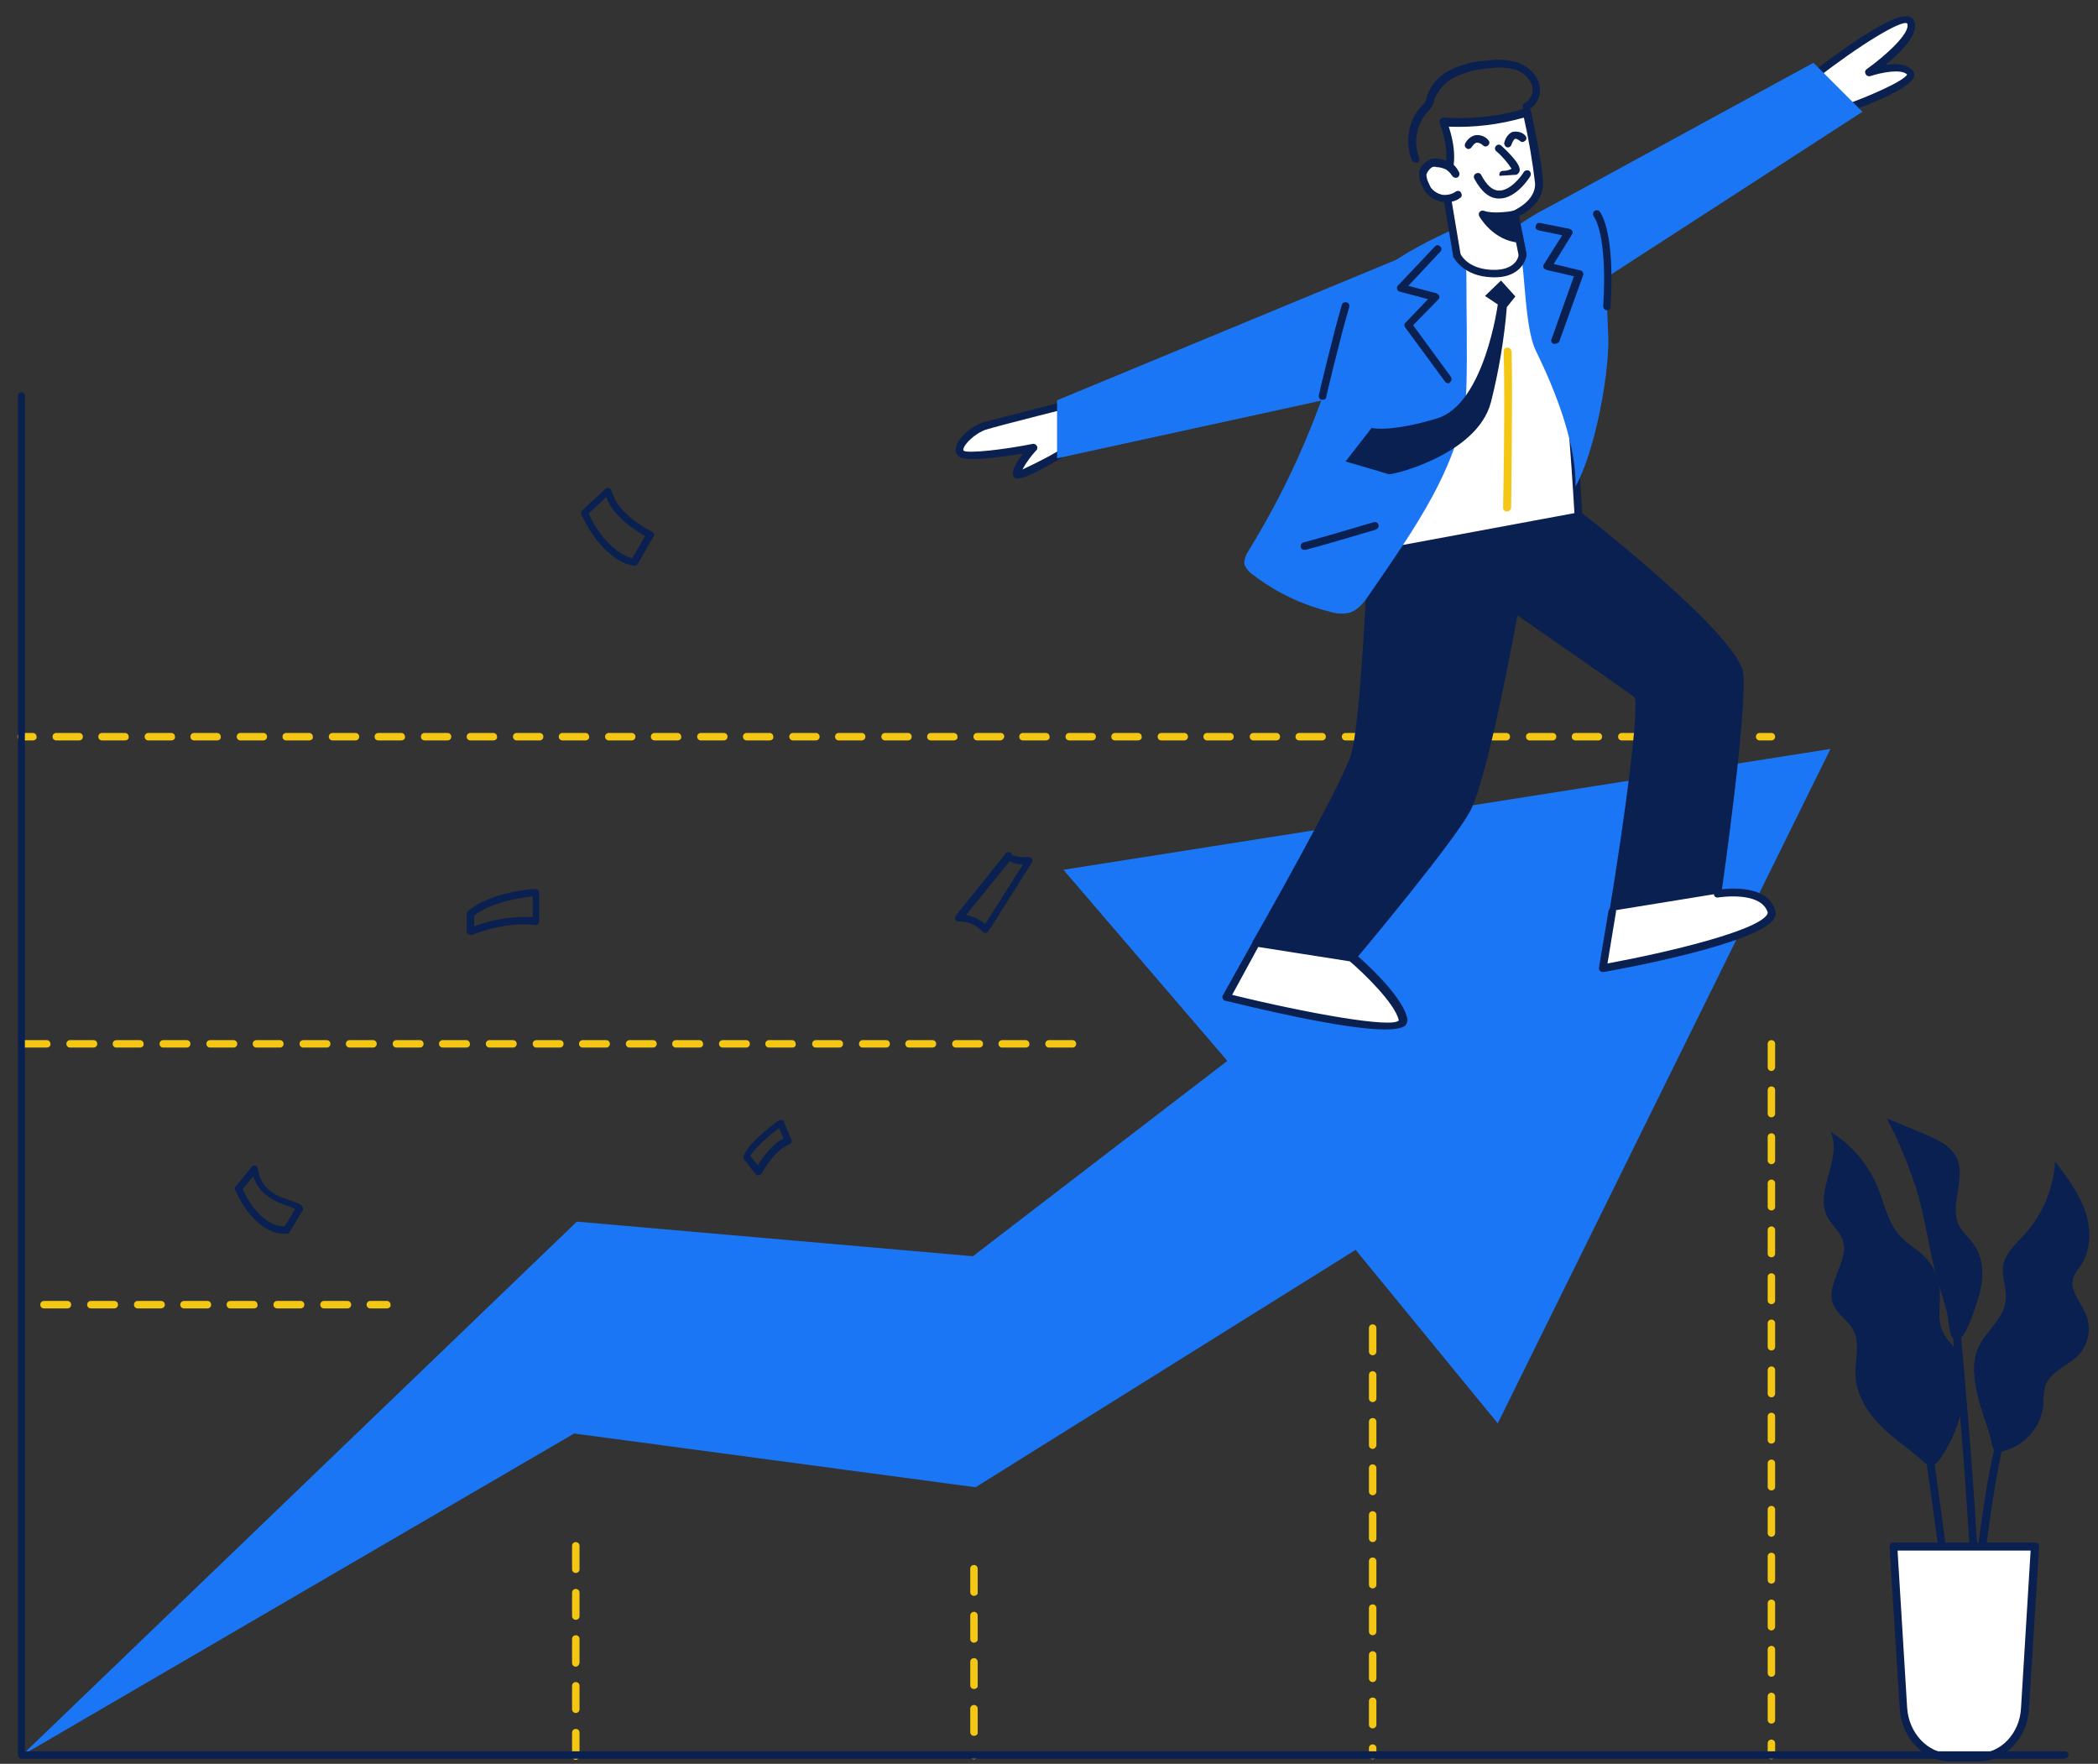 <svg width="113" height="95" viewBox="0 0 113 95" fill="none" xmlns="http://www.w3.org/2000/svg">
<rect x="0" y="0" width="113" height="95" fill="#333333" stroke="none"/>
<g id="Frame 414">
<g id="Plant">
<path id="Vector" d="M105.815 74.6C105.844 73.998 105.729 73.396 105.442 72.851C105.213 72.45 104.84 72.163 104.64 71.733C104.296 71.016 104.554 70.185 104.468 69.411C104.41 68.751 104.124 68.149 103.636 67.662C103.235 67.26 102.69 66.974 102.317 66.544C101.687 65.827 101.486 64.852 101.142 63.963C100.626 62.702 99.737 61.67 98.59 60.953C99.278 62.358 97.701 64.135 98.418 65.54C98.647 65.97 99.078 66.314 99.249 66.773C99.651 67.891 98.303 69.124 98.733 70.242C98.963 70.816 99.565 71.131 99.823 71.647C100.196 72.364 99.909 73.224 99.938 74.055C99.966 75.174 100.654 76.177 101.457 76.951C101.973 77.439 102.518 77.84 103.063 78.27C103.722 78.786 103.98 79.331 104.554 78.499C105.328 77.324 105.786 75.976 105.815 74.6Z" fill="#0A2051"/>
<path id="Vector_2" d="M106.532 75.231C106.331 74.371 106.188 73.425 106.532 72.622C106.933 71.704 107.937 71.045 108.023 70.041C108.109 69.382 107.765 68.723 107.908 68.092C108.051 67.461 108.568 67.002 108.998 66.544C110.001 65.454 110.603 64.049 110.689 62.558C111.32 63.39 111.951 64.221 112.295 65.196C112.639 66.171 112.639 67.318 112.065 68.178C111.893 68.379 111.75 68.608 111.664 68.837C111.463 69.468 112.008 70.07 112.295 70.672C112.639 71.36 112.553 72.192 112.094 72.823C111.521 73.539 110.431 73.797 110.144 74.686C110.087 75.001 110.03 75.346 110.058 75.661C109.944 76.836 109.112 77.811 107.994 78.127C107.306 78.299 107.335 78.012 107.22 77.467C107.019 76.722 106.704 75.976 106.532 75.231Z" fill="#0A2051"/>
<path id="Vector_3" d="M104.379 69.038C103.892 67.375 103.72 65.655 103.204 63.992C102.774 62.702 102.258 61.44 101.627 60.236L103.691 61.096C104.351 61.383 105.067 61.698 105.383 62.358C105.928 63.476 104.953 64.909 105.526 66.028C105.727 66.429 106.1 66.687 106.329 67.06C106.931 67.92 106.845 69.067 106.501 70.07C106.358 70.5 105.727 72.679 105.182 72.077C104.953 71.819 104.953 70.93 104.838 70.586C104.695 70.041 104.523 69.525 104.379 69.038Z" fill="#0A2051"/>
<path id="Vector_4" d="M105.47 91.057C105.069 88.333 103.779 78.786 103.75 78.7L104.18 78.643C104.18 78.729 105.47 88.276 105.9 91L105.47 91.057Z" fill="#0A2051"/>
<path id="Vector_5" d="M106.016 93.609H105.586C105.615 90.398 106.962 78.069 107.736 77.238L108.052 77.525C107.478 78.155 106.045 90.025 106.016 93.609Z" fill="#0A2051"/>
<path id="Vector_6" d="M106.733 93.007L106.302 92.978C106.618 86.04 105.127 71.475 105.127 71.332L105.557 71.303C105.557 71.447 107.019 86.04 106.733 93.007Z" fill="#0A2051"/>
<path id="Vector_7" d="M101.973 83.287H109.628L109.083 91.975C108.997 93.466 107.879 94.641 106.531 94.641H105.04C103.693 94.641 102.575 93.466 102.489 91.975L101.973 83.287Z" fill="white"/>
<path id="Vector_8" d="M106.561 94.87H105.071C103.608 94.87 102.404 93.609 102.318 92.003L101.773 83.316C101.773 83.258 101.802 83.201 101.831 83.144C101.859 83.086 101.917 83.086 101.974 83.086H109.629C109.687 83.086 109.744 83.115 109.773 83.144C109.801 83.201 109.83 83.258 109.83 83.316L109.285 92.003C109.228 93.609 107.995 94.87 106.561 94.87ZM102.204 83.516L102.72 91.974C102.806 93.351 103.838 94.44 105.042 94.44H106.533C107.766 94.44 108.798 93.351 108.855 91.974L109.371 83.516H102.204Z" fill="#0A2051"/>
</g>
<g id="Graph">
<path id="Vector_9" d="M1.769 39.88H1.138C1.024 39.88 0.938 39.794 0.938 39.679C0.938 39.564 1.024 39.478 1.138 39.478H1.769C1.884 39.478 1.97 39.564 1.97 39.679C1.998 39.794 1.884 39.88 1.769 39.88Z" fill="#F3C713"/>
<path id="Vector_10" d="M93.545 39.88H92.283C92.168 39.88 92.082 39.794 92.082 39.679C92.082 39.564 92.168 39.478 92.283 39.478H93.516C93.631 39.478 93.717 39.564 93.717 39.679C93.745 39.794 93.631 39.88 93.545 39.88ZM91.05 39.88H89.817C89.703 39.88 89.617 39.794 89.617 39.679C89.617 39.564 89.703 39.478 89.817 39.478H91.05C91.165 39.478 91.251 39.564 91.251 39.679C91.251 39.794 91.165 39.88 91.05 39.88ZM88.585 39.88H87.352C87.237 39.88 87.151 39.794 87.151 39.679C87.151 39.564 87.237 39.478 87.352 39.478H88.585C88.699 39.478 88.785 39.564 88.785 39.679C88.785 39.794 88.699 39.88 88.585 39.88ZM86.09 39.88H84.858C84.743 39.88 84.657 39.794 84.657 39.679C84.657 39.564 84.743 39.478 84.858 39.478H86.09C86.205 39.478 86.291 39.564 86.291 39.679C86.291 39.794 86.205 39.88 86.09 39.88ZM83.625 39.88H82.392C82.277 39.88 82.191 39.794 82.191 39.679C82.191 39.564 82.277 39.478 82.392 39.478H83.625C83.739 39.478 83.825 39.564 83.825 39.679C83.825 39.794 83.739 39.88 83.625 39.88ZM81.13 39.88H79.897C79.783 39.88 79.697 39.794 79.697 39.679C79.697 39.564 79.783 39.478 79.897 39.478H81.13C81.245 39.478 81.331 39.564 81.331 39.679C81.331 39.794 81.245 39.88 81.13 39.88ZM78.665 39.88H77.432C77.317 39.88 77.231 39.794 77.231 39.679C77.231 39.564 77.317 39.478 77.432 39.478H78.665C78.779 39.478 78.865 39.564 78.865 39.679C78.865 39.794 78.779 39.88 78.665 39.88ZM76.17 39.88H74.937C74.823 39.88 74.737 39.794 74.737 39.679C74.737 39.564 74.823 39.478 74.937 39.478H76.17C76.285 39.478 76.371 39.564 76.371 39.679C76.371 39.794 76.285 39.88 76.17 39.88ZM73.704 39.88H72.472C72.357 39.88 72.271 39.794 72.271 39.679C72.271 39.564 72.357 39.478 72.472 39.478H73.704C73.819 39.478 73.905 39.564 73.905 39.679C73.905 39.794 73.819 39.88 73.704 39.88ZM71.21 39.88H69.977C69.863 39.88 69.777 39.794 69.777 39.679C69.777 39.564 69.863 39.478 69.977 39.478H71.21C71.325 39.478 71.411 39.564 71.411 39.679C71.411 39.794 71.325 39.88 71.21 39.88ZM68.744 39.88H67.512C67.397 39.88 67.311 39.794 67.311 39.679C67.311 39.564 67.397 39.478 67.512 39.478H68.744C68.859 39.478 68.945 39.564 68.945 39.679C68.945 39.794 68.859 39.88 68.744 39.88ZM66.25 39.88H65.017C64.903 39.88 64.817 39.794 64.817 39.679C64.817 39.564 64.903 39.478 65.017 39.478H66.25C66.365 39.478 66.451 39.564 66.451 39.679C66.451 39.794 66.365 39.88 66.25 39.88ZM63.784 39.88H62.551C62.437 39.88 62.351 39.794 62.351 39.679C62.351 39.564 62.437 39.478 62.551 39.478H63.784C63.899 39.478 63.985 39.564 63.985 39.679C63.985 39.794 63.899 39.88 63.784 39.88ZM61.29 39.88H60.057C59.943 39.88 59.856 39.794 59.856 39.679C59.856 39.564 59.943 39.478 60.057 39.478H61.29C61.405 39.478 61.491 39.564 61.491 39.679C61.519 39.794 61.405 39.88 61.29 39.88ZM58.824 39.88H57.592C57.477 39.88 57.391 39.794 57.391 39.679C57.391 39.564 57.477 39.478 57.592 39.478H58.824C58.939 39.478 59.025 39.564 59.025 39.679C59.025 39.794 58.939 39.88 58.824 39.88ZM56.33 39.88H55.097C54.982 39.88 54.896 39.794 54.896 39.679C54.896 39.564 54.982 39.478 55.097 39.478H56.33C56.445 39.478 56.531 39.564 56.531 39.679C56.559 39.794 56.445 39.88 56.33 39.88ZM53.864 39.88H52.631C52.517 39.88 52.431 39.794 52.431 39.679C52.431 39.564 52.517 39.478 52.631 39.478H53.893C54.008 39.478 54.094 39.564 54.094 39.679C54.065 39.794 53.979 39.88 53.864 39.88ZM51.37 39.88H50.137C50.022 39.88 49.936 39.794 49.936 39.679C49.936 39.564 50.022 39.478 50.137 39.478H51.37C51.485 39.478 51.571 39.564 51.571 39.679C51.599 39.794 51.485 39.88 51.37 39.88ZM48.904 39.88H47.671C47.557 39.88 47.471 39.794 47.471 39.679C47.471 39.564 47.557 39.478 47.671 39.478H48.904C49.019 39.478 49.105 39.564 49.105 39.679C49.105 39.794 49.019 39.88 48.904 39.88ZM46.41 39.88H45.177C45.062 39.88 44.976 39.794 44.976 39.679C44.976 39.564 45.062 39.478 45.177 39.478H46.41C46.525 39.478 46.611 39.564 46.611 39.679C46.611 39.794 46.525 39.88 46.41 39.88ZM43.944 39.88H42.711C42.597 39.88 42.511 39.794 42.511 39.679C42.511 39.564 42.597 39.478 42.711 39.478H43.944C44.059 39.478 44.145 39.564 44.145 39.679C44.145 39.794 44.059 39.88 43.944 39.88ZM41.45 39.88H40.217C40.102 39.88 40.016 39.794 40.016 39.679C40.016 39.564 40.102 39.478 40.217 39.478H41.45C41.564 39.478 41.65 39.564 41.65 39.679C41.679 39.794 41.564 39.88 41.45 39.88ZM38.984 39.88H37.751C37.636 39.88 37.55 39.794 37.55 39.679C37.55 39.564 37.636 39.478 37.751 39.478H38.984C39.099 39.478 39.185 39.564 39.185 39.679C39.185 39.794 39.099 39.88 38.984 39.88ZM36.49 39.88H35.257C35.142 39.88 35.056 39.794 35.056 39.679C35.056 39.564 35.142 39.478 35.257 39.478H36.49C36.604 39.478 36.69 39.564 36.69 39.679C36.719 39.794 36.604 39.88 36.49 39.88ZM34.024 39.88H32.791C32.676 39.88 32.59 39.794 32.59 39.679C32.59 39.564 32.676 39.478 32.791 39.478H34.024C34.139 39.478 34.225 39.564 34.225 39.679C34.225 39.794 34.139 39.88 34.024 39.88ZM31.53 39.88H30.297C30.182 39.88 30.096 39.794 30.096 39.679C30.096 39.564 30.182 39.478 30.297 39.478H31.53C31.644 39.478 31.73 39.564 31.73 39.679C31.759 39.794 31.644 39.88 31.53 39.88ZM29.064 39.88H27.831C27.716 39.88 27.63 39.794 27.63 39.679C27.63 39.564 27.716 39.478 27.831 39.478H29.064C29.179 39.478 29.265 39.564 29.265 39.679C29.265 39.794 29.179 39.88 29.064 39.88ZM26.57 39.88H25.337C25.222 39.88 25.136 39.794 25.136 39.679C25.136 39.564 25.222 39.478 25.337 39.478H26.57C26.684 39.478 26.77 39.564 26.77 39.679C26.799 39.794 26.684 39.88 26.57 39.88ZM24.104 39.88H22.871C22.756 39.88 22.67 39.794 22.67 39.679C22.67 39.564 22.756 39.478 22.871 39.478H24.104C24.219 39.478 24.305 39.564 24.305 39.679C24.305 39.794 24.219 39.88 24.104 39.88ZM21.61 39.88H20.377C20.262 39.88 20.176 39.794 20.176 39.679C20.176 39.564 20.262 39.478 20.377 39.478H21.61C21.724 39.478 21.81 39.564 21.81 39.679C21.839 39.794 21.724 39.88 21.61 39.88ZM19.144 39.88H17.911C17.796 39.88 17.71 39.794 17.71 39.679C17.71 39.564 17.796 39.478 17.911 39.478H19.144C19.259 39.478 19.345 39.564 19.345 39.679C19.345 39.794 19.259 39.88 19.144 39.88ZM16.649 39.88H15.417C15.302 39.88 15.216 39.794 15.216 39.679C15.216 39.564 15.302 39.478 15.417 39.478H16.649C16.764 39.478 16.85 39.564 16.85 39.679C16.879 39.794 16.764 39.88 16.649 39.88ZM14.184 39.88H12.951C12.836 39.88 12.75 39.794 12.75 39.679C12.75 39.564 12.836 39.478 12.951 39.478H14.184C14.298 39.478 14.384 39.564 14.384 39.679C14.384 39.794 14.298 39.88 14.184 39.88ZM11.689 39.88H10.457C10.342 39.88 10.256 39.794 10.256 39.679C10.256 39.564 10.342 39.478 10.457 39.478H11.689C11.804 39.478 11.89 39.564 11.89 39.679C11.919 39.794 11.804 39.88 11.689 39.88ZM9.224 39.88H7.991C7.876 39.88 7.79 39.794 7.79 39.679C7.79 39.564 7.876 39.478 7.991 39.478H9.224C9.338 39.478 9.424 39.564 9.424 39.679C9.453 39.794 9.338 39.88 9.224 39.88ZM6.729 39.88H5.496C5.382 39.88 5.296 39.794 5.296 39.679C5.296 39.564 5.382 39.478 5.496 39.478H6.729C6.844 39.478 6.93 39.564 6.93 39.679C6.959 39.794 6.844 39.88 6.729 39.88ZM4.264 39.88H3.031C2.916 39.88 2.83 39.794 2.83 39.679C2.83 39.564 2.916 39.478 3.031 39.478H4.264C4.378 39.478 4.464 39.564 4.464 39.679C4.464 39.794 4.378 39.88 4.264 39.88Z" fill="#F3C713"/>
<path id="Vector_11" d="M95.408 39.88H94.777C94.662 39.88 94.576 39.794 94.576 39.679C94.576 39.564 94.662 39.478 94.777 39.478H95.408C95.522 39.478 95.608 39.564 95.608 39.679C95.608 39.794 95.522 39.88 95.408 39.88Z" fill="#F3C713"/>
<path id="Vector_12" d="M1.166 94.555L31.07 65.798L52.401 67.662L66.106 57.139L57.275 46.847L98.59 40.338L80.67 76.664L73.015 67.318L52.544 80.105L30.926 77.209L1.166 94.555Z" fill="#1A76F5"/>
<path id="Vector_13" d="M31.013 94.784C30.898 94.784 30.812 94.698 30.812 94.584V93.322C30.812 93.207 30.898 93.121 31.013 93.121C31.128 93.121 31.214 93.207 31.214 93.322V94.584C31.214 94.67 31.128 94.784 31.013 94.784ZM31.013 92.261C30.898 92.261 30.812 92.175 30.812 92.061V90.799C30.812 90.684 30.898 90.598 31.013 90.598C31.128 90.598 31.214 90.684 31.214 90.799V92.061C31.214 92.175 31.128 92.261 31.013 92.261ZM31.013 89.767C30.898 89.767 30.812 89.681 30.812 89.566V88.276C30.812 88.161 30.898 88.075 31.013 88.075C31.128 88.075 31.214 88.161 31.214 88.276V89.537C31.214 89.652 31.128 89.767 31.013 89.767ZM31.013 87.244C30.898 87.244 30.812 87.158 30.812 87.043V85.782C30.812 85.667 30.898 85.581 31.013 85.581C31.128 85.581 31.214 85.667 31.214 85.782V87.043C31.214 87.158 31.128 87.244 31.013 87.244ZM31.013 84.721C30.898 84.721 30.812 84.635 30.812 84.52V83.259C30.812 83.144 30.898 83.058 31.013 83.058C31.128 83.058 31.214 83.144 31.214 83.259V84.52C31.214 84.635 31.128 84.721 31.013 84.721Z" fill="#F3C713"/>
<path id="Vector_14" d="M52.459 94.756C52.344 94.756 52.258 94.67 52.258 94.555C52.258 94.44 52.344 94.354 52.459 94.354C52.573 94.354 52.659 94.44 52.659 94.555C52.688 94.641 52.602 94.756 52.459 94.756ZM52.459 93.494C52.344 93.494 52.258 93.408 52.258 93.293V92.032C52.258 91.917 52.344 91.831 52.459 91.831C52.573 91.831 52.659 91.917 52.659 92.032V93.293C52.688 93.408 52.573 93.494 52.459 93.494ZM52.459 90.971C52.344 90.971 52.258 90.885 52.258 90.77V89.509C52.258 89.394 52.344 89.308 52.459 89.308C52.573 89.308 52.659 89.394 52.659 89.509V90.77C52.688 90.885 52.573 90.971 52.459 90.971ZM52.459 88.477C52.344 88.477 52.258 88.391 52.258 88.276V87.014C52.258 86.9 52.344 86.814 52.459 86.814C52.573 86.814 52.659 86.9 52.659 87.014V88.276C52.688 88.362 52.573 88.477 52.459 88.477ZM52.459 85.954C52.344 85.954 52.258 85.868 52.258 85.753V84.492C52.258 84.377 52.344 84.291 52.459 84.291C52.573 84.291 52.659 84.377 52.659 84.492V85.753C52.688 85.868 52.573 85.954 52.459 85.954Z" fill="#F3C713"/>
<path id="Vector_15" d="M73.933 94.756C73.818 94.756 73.732 94.67 73.732 94.555V94.154C73.732 94.039 73.818 93.953 73.933 93.953C74.048 93.953 74.134 94.039 74.134 94.154V94.555C74.134 94.67 74.048 94.756 73.933 94.756ZM73.933 93.093C73.818 93.093 73.732 93.007 73.732 92.892V91.63C73.732 91.516 73.818 91.43 73.933 91.43C74.048 91.43 74.134 91.516 74.134 91.63V92.892C74.134 93.007 74.048 93.093 73.933 93.093ZM73.933 90.598C73.818 90.598 73.732 90.512 73.732 90.398V89.136C73.732 89.022 73.818 88.936 73.933 88.936C74.048 88.936 74.134 89.022 74.134 89.136V90.398C74.134 90.512 74.048 90.598 73.933 90.598ZM73.933 88.075C73.818 88.075 73.732 87.989 73.732 87.875V86.613C73.732 86.498 73.818 86.412 73.933 86.412C74.048 86.412 74.134 86.498 74.134 86.613V87.875C74.134 87.989 74.048 88.075 73.933 88.075ZM73.933 85.552C73.818 85.552 73.732 85.466 73.732 85.352V84.09C73.732 83.975 73.818 83.889 73.933 83.889C74.048 83.889 74.134 83.975 74.134 84.09V85.352C74.134 85.466 74.048 85.552 73.933 85.552ZM73.933 83.058C73.818 83.058 73.732 82.972 73.732 82.857V81.596C73.732 81.481 73.818 81.395 73.933 81.395C74.048 81.395 74.134 81.481 74.134 81.596V82.857C74.134 82.972 74.048 83.058 73.933 83.058ZM73.933 80.535C73.818 80.535 73.732 80.449 73.732 80.334V79.073C73.732 78.958 73.818 78.872 73.933 78.872C74.048 78.872 74.134 78.958 74.134 79.073V80.334C74.134 80.449 74.048 80.535 73.933 80.535ZM73.933 78.04C73.818 78.04 73.732 77.954 73.732 77.84V76.578C73.732 76.464 73.818 76.378 73.933 76.378C74.048 76.378 74.134 76.464 74.134 76.578V77.84C74.134 77.926 74.048 78.04 73.933 78.04ZM73.933 75.517C73.818 75.517 73.732 75.431 73.732 75.317V74.055C73.732 73.941 73.818 73.855 73.933 73.855C74.048 73.855 74.134 73.941 74.134 74.055V75.317C74.134 75.431 74.048 75.517 73.933 75.517ZM73.933 72.995C73.818 72.995 73.732 72.908 73.732 72.794V71.532C73.732 71.418 73.818 71.332 73.933 71.332C74.048 71.332 74.134 71.418 74.134 71.532V72.794C74.134 72.908 74.048 72.995 73.933 72.995Z" fill="#F3C713"/>
<path id="Vector_16" d="M95.41 94.756C95.295 94.756 95.209 94.67 95.209 94.555V93.896C95.209 93.781 95.295 93.695 95.41 93.695C95.524 93.695 95.61 93.781 95.61 93.896V94.555C95.61 94.67 95.524 94.756 95.41 94.756ZM95.41 92.835C95.295 92.835 95.209 92.749 95.209 92.634V91.373C95.209 91.258 95.295 91.172 95.41 91.172C95.524 91.172 95.61 91.258 95.61 91.373V92.634C95.61 92.749 95.524 92.835 95.41 92.835ZM95.41 90.312C95.295 90.312 95.209 90.226 95.209 90.111V88.85C95.209 88.735 95.295 88.649 95.41 88.649C95.524 88.649 95.61 88.735 95.61 88.85V90.111C95.61 90.226 95.524 90.312 95.41 90.312ZM95.41 87.817C95.295 87.817 95.209 87.731 95.209 87.617V86.355C95.209 86.241 95.295 86.155 95.41 86.155C95.524 86.155 95.61 86.241 95.61 86.355V87.617C95.61 87.703 95.524 87.817 95.41 87.817ZM95.41 85.294C95.295 85.294 95.209 85.208 95.209 85.094V83.832C95.209 83.718 95.295 83.632 95.41 83.632C95.524 83.632 95.61 83.718 95.61 83.832V85.094C95.61 85.208 95.524 85.294 95.41 85.294ZM95.41 82.771C95.295 82.771 95.209 82.685 95.209 82.571V81.309C95.209 81.195 95.295 81.109 95.41 81.109C95.524 81.109 95.61 81.195 95.61 81.309V82.571C95.61 82.685 95.524 82.771 95.41 82.771C95.41 82.8 95.41 82.8 95.41 82.771ZM95.41 80.277C95.295 80.277 95.209 80.191 95.209 80.076V78.815C95.209 78.7 95.295 78.614 95.41 78.614C95.524 78.614 95.61 78.7 95.61 78.815V80.076C95.61 80.191 95.524 80.277 95.41 80.277ZM95.41 77.754C95.295 77.754 95.209 77.668 95.209 77.553V76.292C95.209 76.177 95.295 76.091 95.41 76.091C95.524 76.091 95.61 76.177 95.61 76.292V77.553C95.61 77.668 95.524 77.754 95.41 77.754ZM95.41 75.26C95.295 75.26 95.209 75.174 95.209 75.059V73.797C95.209 73.683 95.295 73.597 95.41 73.597C95.524 73.597 95.61 73.683 95.61 73.797V75.059C95.61 75.174 95.524 75.26 95.41 75.26ZM95.41 72.737C95.295 72.737 95.209 72.651 95.209 72.536V71.274C95.209 71.16 95.295 71.074 95.41 71.074C95.524 71.074 95.61 71.16 95.61 71.274V72.536C95.61 72.651 95.524 72.737 95.41 72.737ZM95.41 70.242C95.295 70.242 95.209 70.156 95.209 70.041V68.78C95.209 68.665 95.295 68.579 95.41 68.579C95.524 68.579 95.61 68.665 95.61 68.78V70.041C95.61 70.156 95.524 70.242 95.41 70.242ZM95.41 67.719C95.295 67.719 95.209 67.633 95.209 67.519V66.257C95.209 66.142 95.295 66.056 95.41 66.056C95.524 66.056 95.61 66.142 95.61 66.257V67.519C95.61 67.633 95.524 67.719 95.41 67.719ZM95.41 65.196C95.295 65.196 95.209 65.11 95.209 64.996V63.734C95.209 63.619 95.295 63.533 95.41 63.533C95.524 63.533 95.61 63.619 95.61 63.734V64.996C95.61 65.11 95.524 65.196 95.41 65.196ZM95.41 62.702C95.295 62.702 95.209 62.616 95.209 62.501V61.24C95.209 61.125 95.295 61.039 95.41 61.039C95.524 61.039 95.61 61.125 95.61 61.24V62.501C95.61 62.616 95.524 62.702 95.41 62.702ZM95.41 60.179C95.295 60.179 95.209 60.093 95.209 59.978V58.717C95.209 58.602 95.295 58.516 95.41 58.516C95.524 58.516 95.61 58.602 95.61 58.717V59.978C95.61 60.093 95.524 60.179 95.41 60.179ZM95.41 57.684C95.295 57.684 95.209 57.598 95.209 57.484V56.222C95.209 56.108 95.295 56.022 95.41 56.022C95.524 56.022 95.61 56.108 95.61 56.222V57.484C95.61 57.57 95.524 57.684 95.41 57.684Z" fill="#F3C713"/>
<path id="Vector_17" d="M57.764 56.423H56.502C56.388 56.423 56.301 56.337 56.301 56.222C56.301 56.108 56.388 56.022 56.502 56.022H57.764C57.878 56.022 57.964 56.108 57.964 56.222C57.964 56.337 57.878 56.423 57.764 56.423ZM55.241 56.423H53.979C53.864 56.423 53.779 56.337 53.779 56.222C53.779 56.108 53.864 56.022 53.979 56.022H55.241C55.355 56.022 55.441 56.108 55.441 56.222C55.47 56.337 55.355 56.423 55.241 56.423ZM52.746 56.423H51.485C51.37 56.423 51.284 56.337 51.284 56.222C51.284 56.108 51.37 56.022 51.485 56.022H52.746C52.861 56.022 52.947 56.108 52.947 56.222C52.947 56.337 52.861 56.423 52.746 56.423ZM50.223 56.423H48.962C48.847 56.423 48.761 56.337 48.761 56.222C48.761 56.108 48.847 56.022 48.962 56.022H50.223C50.338 56.022 50.424 56.108 50.424 56.222C50.424 56.337 50.338 56.423 50.223 56.423ZM47.729 56.423H46.467C46.353 56.423 46.267 56.337 46.267 56.222C46.267 56.108 46.353 56.022 46.467 56.022H47.729C47.844 56.022 47.93 56.108 47.93 56.222C47.93 56.337 47.844 56.423 47.729 56.423ZM45.206 56.423H43.944C43.83 56.423 43.744 56.337 43.744 56.222C43.744 56.108 43.83 56.022 43.944 56.022H45.206C45.321 56.022 45.407 56.108 45.407 56.222C45.407 56.337 45.321 56.423 45.206 56.423ZM42.683 56.423H41.421C41.307 56.423 41.221 56.337 41.221 56.222C41.221 56.108 41.307 56.022 41.421 56.022H42.654C42.769 56.022 42.855 56.108 42.855 56.222C42.883 56.337 42.797 56.423 42.683 56.423ZM40.188 56.423H38.927C38.812 56.423 38.726 56.337 38.726 56.222C38.726 56.108 38.812 56.022 38.927 56.022H40.188C40.303 56.022 40.389 56.108 40.389 56.222C40.389 56.337 40.303 56.423 40.188 56.423ZM37.665 56.423H36.404C36.289 56.423 36.203 56.337 36.203 56.222C36.203 56.108 36.289 56.022 36.404 56.022H37.665C37.78 56.022 37.866 56.108 37.866 56.222C37.895 56.337 37.78 56.423 37.665 56.423ZM35.171 56.423H33.91C33.795 56.423 33.709 56.337 33.709 56.222C33.709 56.108 33.795 56.022 33.91 56.022H35.171C35.286 56.022 35.372 56.108 35.372 56.222C35.372 56.337 35.286 56.423 35.171 56.423ZM32.648 56.423H31.387C31.272 56.423 31.186 56.337 31.186 56.222C31.186 56.108 31.272 56.022 31.387 56.022H32.648C32.763 56.022 32.849 56.108 32.849 56.222C32.849 56.337 32.763 56.423 32.648 56.423ZM30.154 56.423H28.892C28.777 56.423 28.692 56.337 28.692 56.222C28.692 56.108 28.777 56.022 28.892 56.022H30.154C30.268 56.022 30.354 56.108 30.354 56.222C30.354 56.337 30.268 56.423 30.154 56.423ZM27.631 56.423H26.369C26.254 56.423 26.168 56.337 26.168 56.222C26.168 56.108 26.254 56.022 26.369 56.022H27.631C27.745 56.022 27.831 56.108 27.831 56.222C27.831 56.337 27.745 56.423 27.631 56.423ZM25.108 56.423H23.846C23.731 56.423 23.645 56.337 23.645 56.222C23.645 56.108 23.731 56.022 23.846 56.022H25.108C25.222 56.022 25.308 56.108 25.308 56.222C25.337 56.337 25.222 56.423 25.108 56.423ZM22.613 56.423H21.352C21.237 56.423 21.151 56.337 21.151 56.222C21.151 56.108 21.237 56.022 21.352 56.022H22.613C22.728 56.022 22.814 56.108 22.814 56.222C22.814 56.337 22.728 56.423 22.613 56.423ZM20.09 56.423H18.829C18.714 56.423 18.628 56.337 18.628 56.222C18.628 56.108 18.714 56.022 18.829 56.022H20.09C20.205 56.022 20.291 56.108 20.291 56.222C20.291 56.337 20.205 56.423 20.09 56.423ZM17.596 56.423H16.334C16.22 56.423 16.134 56.337 16.134 56.222C16.134 56.108 16.22 56.022 16.334 56.022H17.596C17.71 56.022 17.797 56.108 17.797 56.222C17.797 56.337 17.71 56.423 17.596 56.423ZM15.073 56.423H13.811C13.697 56.423 13.611 56.337 13.611 56.222C13.611 56.108 13.697 56.022 13.811 56.022H15.073C15.188 56.022 15.274 56.108 15.274 56.222C15.274 56.337 15.188 56.423 15.073 56.423ZM12.578 56.423H11.317C11.202 56.423 11.116 56.337 11.116 56.222C11.116 56.108 11.202 56.022 11.317 56.022H12.578C12.693 56.022 12.779 56.108 12.779 56.222C12.779 56.337 12.693 56.423 12.578 56.423ZM10.055 56.423H8.794C8.679 56.423 8.593 56.337 8.593 56.222C8.593 56.108 8.679 56.022 8.794 56.022H10.055C10.17 56.022 10.256 56.108 10.256 56.222C10.256 56.337 10.17 56.423 10.055 56.423ZM7.532 56.423H6.271C6.156 56.423 6.07 56.337 6.07 56.222C6.07 56.108 6.156 56.022 6.271 56.022H7.532C7.647 56.022 7.733 56.108 7.733 56.222C7.762 56.337 7.647 56.423 7.532 56.423ZM5.038 56.423H3.776C3.662 56.423 3.576 56.337 3.576 56.222C3.576 56.108 3.662 56.022 3.776 56.022H5.038C5.153 56.022 5.239 56.108 5.239 56.222C5.239 56.337 5.153 56.423 5.038 56.423ZM2.515 56.423H1.253C1.139 56.423 1.053 56.337 1.053 56.222C1.053 56.108 1.139 56.022 1.253 56.022H2.515C2.63 56.022 2.716 56.108 2.716 56.222C2.744 56.337 2.63 56.423 2.515 56.423Z" fill="#F3C713"/>
<path id="Vector_18" d="M111.206 94.727H1.167C1.053 94.727 0.967 94.641 0.967 94.526V21.33C0.967 21.215 1.053 21.129 1.139 21.129C1.254 21.129 1.34 21.215 1.34 21.301V94.326H111.206C111.321 94.326 111.407 94.383 111.407 94.498C111.407 94.612 111.35 94.698 111.235 94.698C111.235 94.727 111.235 94.727 111.206 94.727Z" fill="#0A2051"/>
<path id="Vector_19" d="M20.835 70.472H19.946C19.831 70.472 19.745 70.385 19.745 70.271C19.745 70.156 19.831 70.07 19.946 70.07H20.835C20.949 70.07 21.035 70.156 21.035 70.271C21.064 70.385 20.949 70.472 20.835 70.472ZM18.713 70.472H17.451C17.337 70.472 17.251 70.385 17.251 70.271C17.251 70.156 17.337 70.07 17.451 70.07H18.713C18.828 70.07 18.914 70.156 18.914 70.271C18.914 70.385 18.828 70.472 18.713 70.472ZM16.19 70.472H14.928C14.814 70.472 14.728 70.385 14.728 70.271C14.728 70.156 14.814 70.07 14.928 70.07H16.19C16.305 70.07 16.391 70.156 16.391 70.271C16.391 70.385 16.305 70.472 16.19 70.472ZM13.667 70.472H12.405C12.291 70.472 12.205 70.385 12.205 70.271C12.205 70.156 12.291 70.07 12.405 70.07H13.667C13.782 70.07 13.868 70.156 13.868 70.271C13.896 70.385 13.81 70.472 13.667 70.472C13.696 70.472 13.696 70.472 13.667 70.472ZM11.173 70.472H9.911C9.796 70.472 9.71 70.385 9.71 70.271C9.71 70.156 9.796 70.07 9.911 70.07H11.173C11.287 70.07 11.373 70.156 11.373 70.271C11.373 70.385 11.287 70.472 11.173 70.472ZM8.65 70.472H7.417C7.302 70.472 7.216 70.385 7.216 70.271C7.216 70.156 7.302 70.07 7.417 70.07H8.678C8.793 70.07 8.879 70.156 8.879 70.271C8.879 70.385 8.793 70.472 8.65 70.472ZM6.155 70.472H4.894C4.779 70.472 4.693 70.385 4.693 70.271C4.693 70.156 4.779 70.07 4.894 70.07H6.155C6.27 70.07 6.356 70.156 6.356 70.271C6.356 70.385 6.27 70.472 6.155 70.472ZM3.632 70.472H2.371C2.256 70.472 2.17 70.385 2.17 70.271C2.17 70.156 2.256 70.07 2.371 70.07H3.632C3.747 70.07 3.833 70.156 3.833 70.271C3.833 70.385 3.747 70.472 3.632 70.472Z" fill="#F3C713"/>
</g>
<g id="Money">
<path id="Vector_20" d="M53.091 50.258C53.033 50.258 52.976 50.23 52.947 50.201C52.603 49.828 52.144 49.628 51.628 49.628C51.542 49.628 51.485 49.599 51.456 49.513C51.428 49.456 51.428 49.37 51.485 49.312L54.18 45.958C54.237 45.872 54.352 45.872 54.438 45.929C54.467 45.958 54.495 45.986 54.495 46.044C54.782 46.158 55.069 46.187 55.384 46.158C55.47 46.158 55.528 46.187 55.585 46.245C55.614 46.302 55.614 46.388 55.585 46.445L53.234 50.172C53.205 50.201 53.177 50.23 53.091 50.258ZM52.03 49.284C52.403 49.341 52.775 49.513 53.062 49.771L55.097 46.56C54.84 46.56 54.61 46.502 54.381 46.388L52.03 49.284Z" fill="#0A2051"/>
<path id="Vector_21" d="M25.339 50.345C25.311 50.345 25.253 50.345 25.225 50.316C25.167 50.287 25.139 50.23 25.139 50.173V49.226C25.139 49.169 25.167 49.112 25.196 49.083C26.4 48.022 28.751 47.879 28.837 47.879C28.895 47.879 28.952 47.908 28.981 47.936C29.009 47.965 29.038 48.022 29.038 48.08V49.628C29.038 49.685 29.009 49.742 28.981 49.771C28.952 49.8 28.895 49.828 28.837 49.828C27.26 49.599 25.425 50.345 25.397 50.373C25.397 50.345 25.368 50.345 25.339 50.345ZM25.54 49.312V49.886C26.544 49.513 27.633 49.341 28.694 49.398V48.28C28.12 48.338 26.486 48.567 25.54 49.312Z" fill="#0A2051"/>
<path id="Vector_22" d="M34.139 30.476H34.11C32.304 30.074 31.358 27.781 31.3 27.695C31.272 27.609 31.3 27.551 31.358 27.494L32.619 26.318C32.705 26.261 32.82 26.261 32.877 26.318C32.906 26.347 32.906 26.376 32.934 26.404C33.221 27.637 34.798 28.469 35.114 28.641C35.171 28.669 35.2 28.698 35.228 28.755C35.257 28.813 35.228 28.87 35.2 28.899L34.339 30.39C34.282 30.447 34.225 30.476 34.139 30.476ZM31.702 27.666C31.902 28.125 32.734 29.673 34.053 30.074L34.741 28.87C34.196 28.555 33.049 27.838 32.648 26.777L31.702 27.666Z" fill="#0A2051"/>
<path id="Vector_23" d="M15.36 66.457C13.64 66.457 12.723 64.192 12.665 64.106C12.637 64.049 12.637 63.963 12.694 63.906L13.554 62.845C13.611 62.788 13.669 62.759 13.755 62.788C13.841 62.816 13.87 62.874 13.898 62.96C14.041 64.135 15.045 64.479 15.704 64.68C16.02 64.795 16.221 64.852 16.306 65.024C16.335 65.081 16.335 65.139 16.306 65.196L15.59 66.371C15.561 66.429 15.504 66.457 15.446 66.457H15.36ZM13.067 64.049C13.267 64.479 14.07 66.056 15.332 66.056L15.905 65.11C15.819 65.081 15.704 65.053 15.618 64.995C15.016 64.795 13.984 64.451 13.64 63.361L13.067 64.049Z" fill="#0A2051"/>
<path id="Vector_24" d="M40.848 63.304C40.791 63.304 40.733 63.275 40.705 63.247L40.074 62.444C40.045 62.386 40.016 62.329 40.045 62.272C40.303 61.526 41.794 60.465 41.937 60.351C41.995 60.322 42.052 60.294 42.109 60.322C42.167 60.322 42.224 60.38 42.224 60.437L42.626 61.383C42.654 61.44 42.654 61.498 42.626 61.526C42.597 61.584 42.568 61.612 42.511 61.641C41.708 61.928 41.02 63.218 41.02 63.218C40.991 63.247 40.934 63.304 40.848 63.304ZM40.418 62.272L40.819 62.759C41.049 62.386 41.565 61.641 42.195 61.326L41.966 60.752C41.479 61.125 40.647 61.813 40.418 62.272Z" fill="#0A2051"/>
</g>
<g id="Character">
<path id="Vector_25" d="M99.108 5.962C99.108 5.962 103.38 4.471 102.893 3.898C102.405 3.324 100.685 3.898 100.685 3.898C100.685 3.898 103.323 2.034 102.95 1.174C102.577 0.314 97.703 4.098 97.703 4.098" fill="white"/>
<path id="Vector_26" d="M99.108 6.163C98.993 6.163 98.907 6.077 98.907 5.962C98.907 5.876 98.964 5.79 99.05 5.762C100.713 5.188 102.548 4.357 102.72 4.013C102.405 3.697 101.344 3.898 100.742 4.099C100.656 4.127 100.541 4.099 100.484 3.984C100.426 3.898 100.455 3.783 100.541 3.726C101.545 3.009 102.949 1.748 102.72 1.26C102.405 1.059 100.14 2.436 97.789 4.271C97.703 4.357 97.559 4.357 97.502 4.271C97.416 4.185 97.416 4.041 97.502 3.984L97.531 3.955C98.247 3.41 101.831 0.629 102.806 0.887C102.921 0.916 103.035 1.002 103.093 1.117C103.408 1.805 102.376 2.837 101.545 3.497C102.089 3.41 102.691 3.439 103.007 3.783C103.093 3.869 103.122 4.013 103.093 4.127C102.921 4.815 100.025 5.876 99.136 6.192C99.136 6.163 99.108 6.163 99.108 6.163Z" fill="#0A2051"/>
<path id="Vector_27" d="M57.649 24.14C57.649 24.14 54.811 25.889 54.753 25.516C54.696 25.143 55.614 24.14 55.614 24.14C55.614 24.14 52.202 24.77 51.772 24.455C51.342 24.14 52.316 23.165 53.062 22.964C53.807 22.764 58.05 21.674 58.05 21.674" fill="white"/>
<path id="Vector_28" d="M54.811 25.774C54.782 25.774 54.725 25.774 54.696 25.745C54.61 25.716 54.553 25.63 54.553 25.544C54.524 25.258 54.811 24.799 55.097 24.426C53.893 24.627 52.029 24.885 51.657 24.598C51.513 24.483 51.427 24.283 51.485 24.111C51.571 23.566 52.402 22.907 53.004 22.735C53.75 22.534 57.821 21.502 57.993 21.444C58.108 21.416 58.222 21.473 58.251 21.588C58.28 21.702 58.222 21.817 58.108 21.846C58.079 21.846 53.864 22.907 53.119 23.136C52.574 23.308 51.944 23.881 51.886 24.197C51.886 24.254 51.886 24.254 51.915 24.283C52.173 24.426 54.036 24.225 55.613 23.91C55.728 23.881 55.843 23.967 55.871 24.082C55.871 24.139 55.871 24.225 55.814 24.254C55.527 24.569 55.269 24.913 55.069 25.286C55.929 24.885 56.789 24.455 57.592 23.91C57.678 23.853 57.821 23.881 57.878 23.967C57.936 24.053 57.907 24.197 57.821 24.254C55.699 25.602 55.04 25.774 54.811 25.774Z" fill="#0A2051"/>
<path id="Vector_29" d="M85.031 27.781C85.031 27.781 93.431 34.289 93.661 36.296C93.89 38.303 92.485 48.137 92.485 48.137L86.837 49.055C86.837 49.055 88.672 37.844 88.127 37.414C87.582 36.984 81.504 32.798 81.504 32.798C81.504 32.798 79.956 41.313 79.01 43.464C78.322 44.983 72.788 51.549 72.788 51.549L67.656 50.775C67.656 50.775 72.387 42.46 72.932 40.74C73.476 39.02 73.849 29.845 73.849 29.845L85.031 27.781Z" fill="#0A2051"/>
<path id="Vector_30" d="M72.787 51.778H72.758L67.626 51.004C67.569 51.004 67.511 50.947 67.482 50.889C67.454 50.832 67.454 50.746 67.482 50.689C67.54 50.602 72.213 42.374 72.758 40.682C73.303 38.991 73.675 29.931 73.675 29.845C73.675 29.759 73.761 29.673 73.847 29.644L85 27.58C85.058 27.58 85.115 27.58 85.172 27.608C85.516 27.866 93.63 34.203 93.888 36.267C94.118 38.303 92.77 47.736 92.713 48.137C92.713 48.223 92.627 48.309 92.541 48.309L86.921 49.255C86.864 49.255 86.778 49.255 86.749 49.198C86.692 49.14 86.692 49.083 86.692 49.026C87.552 43.836 88.297 38.073 88.04 37.557C87.609 37.213 82.907 33.973 81.732 33.142C81.445 34.719 80.155 41.6 79.266 43.521C78.578 45.04 73.245 51.405 73.016 51.663C72.901 51.749 72.844 51.778 72.787 51.778ZM67.999 50.631L72.701 51.348C73.36 50.545 78.205 44.782 78.807 43.406C79.754 41.313 81.273 32.884 81.302 32.798C81.302 32.741 81.359 32.655 81.416 32.626C81.474 32.597 81.56 32.597 81.617 32.655C81.875 32.827 87.695 36.869 88.24 37.271C88.785 37.672 87.781 44.553 87.065 48.825L92.283 47.965C92.455 46.732 93.63 38.188 93.43 36.353C93.258 34.776 87.323 29.873 84.972 28.01L74.077 30.046C74.019 31.336 73.647 39.22 73.159 40.826C72.643 42.374 68.83 49.169 67.999 50.631Z" fill="#0A2051"/>
<path id="Vector_31" d="M85.03 27.781L73.877 29.845L76.658 13.388C76.658 13.388 82.249 13.187 83.252 13.761C84.256 14.334 85.03 27.781 85.03 27.781Z" fill="white"/>
<path id="Vector_32" d="M73.876 30.074C73.819 30.074 73.762 30.046 73.733 30.017C73.676 29.96 73.676 29.902 73.676 29.845L76.457 13.388C76.486 13.302 76.543 13.216 76.658 13.216C77.231 13.187 82.363 13.015 83.367 13.617C83.625 13.761 84.513 15.223 85.23 27.809C85.23 27.924 85.173 28.01 85.058 28.039L73.934 30.074H73.876ZM76.83 13.617L74.135 29.616L84.8 27.637C84.427 21.186 83.711 14.363 83.137 13.961C82.392 13.503 78.493 13.531 76.83 13.617Z" fill="#0A2051"/>
<path id="Vector_33" d="M78.98 12.012C78.808 12.098 78.98 14.535 78.98 14.764C78.98 16.8 79.038 18.893 78.98 20.9C78.837 24.914 75.941 28.813 73.791 31.967C73.504 32.397 73.189 32.827 72.701 32.999C72.329 33.085 71.956 33.056 71.612 32.942C70.092 32.569 68.688 31.881 67.455 30.935C67.283 30.82 67.139 30.648 67.053 30.476C66.939 30.161 67.139 29.845 67.311 29.558C69.548 25.917 71.239 21.961 72.329 17.832C73.218 14.535 76.113 13.388 78.98 12.012Z" fill="#1A76F5"/>
<path id="Vector_34" d="M86.262 10.492C86.319 10.492 86.606 17.459 86.606 17.746C86.778 19.867 85.889 24.397 84.857 26.204C84.914 23.91 83.739 20.957 82.735 18.921C82.248 17.947 82.162 15.796 82.047 14.707C82.047 14.592 81.76 12.212 81.703 12.184C81.703 12.184 84.484 10.148 86.262 10.492Z" fill="#1A76F5"/>
<path id="Vector_35" d="M81.561 11.524L81.991 13.703C81.991 13.703 81.905 14.764 80.385 14.707C78.866 14.65 78.436 13.703 78.436 13.703L77.747 9.604C77.747 9.604 78.522 8.801 77.719 6.507C77.719 6.507 80.098 6.708 82.22 5.991C82.22 5.991 82.822 8.629 82.879 9.804C82.937 10.98 81.561 11.524 81.561 11.524Z" fill="white"/>
<path id="Vector_36" d="M80.5 14.936H80.414C78.78 14.908 78.293 13.847 78.264 13.818C78.264 13.789 78.264 13.789 78.264 13.761L77.576 9.661C77.576 9.603 77.576 9.517 77.633 9.489C77.633 9.489 78.293 8.715 77.547 6.622C77.518 6.564 77.547 6.478 77.576 6.421C77.633 6.364 77.69 6.335 77.748 6.335C77.776 6.335 80.127 6.536 82.163 5.819C82.22 5.79 82.278 5.79 82.335 5.819C82.392 5.848 82.421 5.905 82.45 5.962C82.478 6.077 83.052 8.629 83.109 9.804C83.166 10.865 82.22 11.438 81.819 11.639L82.22 13.646C82.22 13.675 82.22 13.675 82.22 13.703C82.249 13.703 82.106 14.936 80.5 14.936ZM78.665 13.675C78.722 13.818 79.153 14.506 80.414 14.535C81.59 14.563 81.79 13.875 81.79 13.732L81.36 11.582C81.332 11.496 81.389 11.381 81.504 11.352C81.504 11.352 82.737 10.836 82.679 9.861C82.536 8.657 82.335 7.482 82.077 6.335C80.758 6.708 79.411 6.88 78.034 6.822C78.608 8.6 78.178 9.46 78.006 9.747L78.665 13.675Z" fill="#0A2051"/>
<path id="Vector_37" d="M78.436 9.374C78.35 9.173 78.206 9.03 78.006 8.944C77.834 8.858 77.633 8.801 77.432 8.801C77.318 8.772 77.232 8.772 77.117 8.801C77.06 8.829 76.974 8.858 76.916 8.915C76.773 9.03 76.687 9.173 76.658 9.374C76.658 9.517 76.658 9.661 76.716 9.804C76.773 9.947 76.83 10.091 76.916 10.234C77.289 10.75 78.034 10.893 78.55 10.521" fill="white"/>
<path id="Vector_38" d="M77.89 10.894C77.804 10.894 77.747 10.894 77.661 10.865C77.288 10.808 76.972 10.607 76.743 10.292C76.657 10.148 76.571 9.976 76.514 9.833C76.456 9.661 76.428 9.489 76.428 9.317C76.456 9.087 76.6 8.887 76.772 8.743C76.858 8.686 76.944 8.629 77.03 8.571C77.173 8.543 77.317 8.514 77.431 8.543C77.661 8.571 77.861 8.629 78.062 8.715C78.291 8.829 78.463 9.03 78.578 9.259C78.635 9.345 78.607 9.489 78.521 9.546C78.435 9.603 78.291 9.575 78.234 9.489C78.234 9.489 78.234 9.46 78.205 9.46C78.119 9.317 78.005 9.202 77.861 9.116C77.718 9.059 77.546 9.001 77.374 9.001C77.288 8.973 77.231 8.973 77.144 9.001C77.087 9.03 77.058 9.059 77.03 9.087C76.944 9.173 76.858 9.288 76.829 9.403C76.829 9.517 76.858 9.632 76.886 9.718C76.944 9.861 77.001 9.976 77.058 10.091C77.202 10.292 77.431 10.435 77.689 10.492C77.947 10.521 78.205 10.464 78.406 10.32C78.492 10.263 78.635 10.263 78.693 10.378C78.75 10.492 78.75 10.607 78.635 10.664C78.463 10.808 78.177 10.894 77.89 10.894Z" fill="#0A2051"/>
<path id="Vector_39" d="M80.699 7.969C80.699 7.969 81.731 8.915 81.617 9.145C81.502 9.374 80.957 9.374 80.957 9.374" fill="white"/>
<path id="Vector_40" d="M80.957 9.603C80.842 9.603 80.756 9.517 80.756 9.403C80.756 9.288 80.842 9.202 80.957 9.202C81.1 9.202 81.272 9.173 81.415 9.087C81.186 8.743 80.899 8.399 80.584 8.141C80.498 8.055 80.498 7.94 80.584 7.854C80.67 7.768 80.785 7.768 80.871 7.854C82.018 8.915 81.874 9.173 81.817 9.288C81.616 9.575 81.071 9.603 80.957 9.603Z" fill="#0A2051"/>
<path id="Vector_41" d="M81.56 11.524C81.56 11.524 80.413 11.725 79.84 11.524C79.84 11.524 80.528 12.728 81.818 12.843L81.56 11.524Z" fill="#0A2051"/>
<path id="Vector_42" d="M81.82 13.072C80.415 12.958 79.698 11.696 79.669 11.639C79.641 11.553 79.641 11.467 79.698 11.409C79.755 11.352 79.841 11.323 79.927 11.352C80.357 11.524 81.246 11.409 81.533 11.352C81.647 11.323 81.762 11.409 81.762 11.524L82.02 12.843C82.02 12.9 82.02 12.986 81.963 13.015C81.934 13.044 81.877 13.072 81.82 13.072ZM80.329 11.839C80.644 12.212 81.074 12.499 81.561 12.614L81.418 11.782C81.045 11.839 80.673 11.839 80.329 11.839Z" fill="#0A2051"/>
<path id="Vector_43" d="M76.229 8.743C76.143 8.743 76.057 8.686 76.028 8.6C75.656 7.596 75.856 6.45 76.602 5.675L76.63 5.647C76.688 5.589 76.716 5.561 76.774 5.475C76.802 5.417 76.802 5.389 76.831 5.331V5.274C77.032 4.586 77.519 4.041 78.15 3.754C78.752 3.468 79.383 3.296 80.042 3.267C80.558 3.181 81.103 3.21 81.591 3.324C82.135 3.468 82.623 3.84 82.852 4.357C83.081 4.93 82.881 5.589 82.336 5.905C82.25 5.962 82.107 5.933 82.049 5.819C81.992 5.733 82.021 5.589 82.135 5.532C82.135 5.532 82.135 5.532 82.164 5.532C82.508 5.303 82.651 4.873 82.479 4.5C82.279 4.099 81.935 3.812 81.504 3.726C81.046 3.611 80.558 3.611 80.1 3.697C79.498 3.726 78.895 3.898 78.351 4.156C77.835 4.414 77.433 4.873 77.233 5.417V5.475C77.204 5.561 77.175 5.647 77.147 5.704C77.089 5.79 77.032 5.905 76.946 5.962L76.917 5.991C76.286 6.679 76.114 7.625 76.43 8.485C76.487 8.6 76.43 8.715 76.344 8.772C76.344 8.772 76.344 8.772 76.315 8.772C76.286 8.743 76.258 8.743 76.229 8.743Z" fill="#0A2051"/>
<path id="Vector_44" d="M79.096 7.826C79.096 7.826 79.411 7.195 79.984 7.711L79.096 7.826Z" fill="white"/>
<path id="Vector_45" d="M79.095 8.026C79.067 8.026 79.038 8.026 79.009 7.998C78.894 7.94 78.866 7.826 78.923 7.711C79.038 7.51 79.21 7.338 79.468 7.281C79.726 7.252 79.984 7.338 80.156 7.539C80.242 7.625 80.242 7.74 80.156 7.826C80.07 7.912 79.955 7.912 79.869 7.826C79.783 7.74 79.669 7.682 79.525 7.682C79.439 7.711 79.353 7.797 79.296 7.883C79.239 7.969 79.181 8.026 79.095 8.026Z" fill="#0A2051"/>
<path id="Vector_46" d="M81.217 7.74C81.217 7.74 81.36 6.937 82.02 7.453L81.217 7.74Z" fill="white"/>
<path id="Vector_47" d="M81.216 7.941H81.188C81.073 7.912 81.016 7.797 81.016 7.711C81.073 7.453 81.216 7.224 81.446 7.109C81.704 7.052 81.962 7.109 82.134 7.281C82.22 7.367 82.249 7.482 82.162 7.568C82.076 7.654 81.962 7.683 81.876 7.597C81.761 7.511 81.646 7.453 81.589 7.482C81.532 7.511 81.446 7.683 81.417 7.769C81.388 7.883 81.302 7.941 81.216 7.941Z" fill="#0A2051"/>
<path id="Vector_48" d="M82.248 9.374C82.248 9.374 80.786 11.754 79.582 9.546L82.248 9.374Z" fill="white"/>
<path id="Vector_49" d="M80.759 10.693H80.73C80.214 10.693 79.784 10.32 79.412 9.632C79.354 9.518 79.383 9.403 79.498 9.346C79.612 9.288 79.727 9.317 79.784 9.432C80.071 9.976 80.386 10.263 80.73 10.263H80.759C81.332 10.263 81.906 9.546 82.078 9.26C82.135 9.174 82.279 9.145 82.365 9.202C82.451 9.26 82.479 9.403 82.422 9.489C82.393 9.546 81.677 10.693 80.759 10.693Z" fill="#0A2051"/>
<path id="Vector_50" d="M76.659 13.388L56.934 21.559V24.684L73.878 20.986L76.659 13.388Z" fill="#1A76F5"/>
<path id="Vector_51" d="M80.845 15.108L79.984 15.94L80.672 16.398C80.672 16.398 79.956 21.76 77.404 22.534C74.852 23.308 73.877 23.05 73.877 23.05L72.473 24.856C72.473 24.856 74.652 25.487 74.795 25.544C74.938 25.602 79.554 24.512 80.3 21.674C80.73 19.982 81.017 18.262 81.16 16.542L81.619 15.968L80.845 15.108Z" fill="#0A2051"/>
<path id="Vector_52" d="M78.004 20.642C77.947 20.642 77.861 20.613 77.832 20.556L75.681 17.631C75.624 17.545 75.624 17.43 75.71 17.373L76.914 16.112L75.395 15.71C75.28 15.682 75.223 15.567 75.251 15.452C75.251 15.424 75.28 15.395 75.309 15.366L77.287 13.273C77.373 13.187 77.488 13.187 77.574 13.273C77.66 13.359 77.66 13.474 77.574 13.56L75.853 15.395L77.373 15.796C77.43 15.825 77.488 15.882 77.516 15.94C77.545 16.026 77.516 16.083 77.459 16.14L76.112 17.517L78.147 20.298C78.204 20.384 78.204 20.527 78.09 20.584C78.09 20.613 78.061 20.642 78.004 20.642Z" fill="#0A2051"/>
<path id="Vector_53" d="M70.234 29.616C70.12 29.616 70.034 29.501 70.062 29.386C70.062 29.3 70.12 29.243 70.206 29.214C71.524 28.87 73.961 28.125 73.99 28.125C74.105 28.096 74.219 28.153 74.248 28.268C74.277 28.383 74.219 28.469 74.105 28.526C74.076 28.526 71.639 29.272 70.32 29.616C70.292 29.616 70.263 29.616 70.234 29.616Z" fill="#0A2051"/>
<path id="Vector_54" d="M71.237 21.53C71.209 21.53 71.209 21.53 71.18 21.53C71.065 21.502 71.008 21.387 71.037 21.272C71.037 21.244 71.782 18.09 72.269 16.427C72.298 16.312 72.413 16.255 72.528 16.284C72.642 16.312 72.7 16.427 72.671 16.542C72.183 18.176 71.438 21.33 71.438 21.358C71.438 21.473 71.352 21.53 71.237 21.53Z" fill="#0A2051"/>
<path id="Vector_55" d="M82.736 11.524L97.674 3.382L100.312 6.02L85.03 15.911L82.736 11.524Z" fill="#1A76F5"/>
<path id="Vector_56" d="M86.549 16.714C86.435 16.714 86.349 16.599 86.349 16.484C86.349 16.456 86.635 12.901 85.833 11.639C85.775 11.553 85.804 11.41 85.89 11.352C85.976 11.295 86.119 11.324 86.177 11.41C87.037 12.786 86.75 16.37 86.75 16.513C86.779 16.628 86.664 16.714 86.549 16.714Z" fill="#0A2051"/>
<path id="Vector_57" d="M83.741 18.52C83.712 18.52 83.683 18.52 83.683 18.52C83.569 18.491 83.511 18.348 83.569 18.262L84.773 14.879L83.282 14.535C83.225 14.506 83.167 14.477 83.139 14.42C83.11 14.363 83.11 14.277 83.167 14.219L84.142 12.671L82.881 12.413C82.766 12.384 82.68 12.298 82.709 12.184C82.737 12.069 82.823 11.983 82.938 12.012H82.967L84.544 12.327C84.601 12.356 84.658 12.384 84.687 12.442C84.716 12.499 84.716 12.585 84.658 12.642L83.683 14.219L85.117 14.563C85.174 14.563 85.232 14.621 85.26 14.678C85.289 14.735 85.289 14.793 85.26 14.85L83.97 18.434C83.913 18.463 83.827 18.52 83.741 18.52Z" fill="#0A2051"/>
<path id="Vector_58" d="M81.16 27.551C81.045 27.551 80.959 27.465 80.959 27.351C80.959 27.293 81.074 21.817 80.988 18.921C80.988 18.807 81.074 18.721 81.188 18.721C81.303 18.721 81.389 18.807 81.418 18.921C81.475 21.817 81.389 27.293 81.389 27.351C81.36 27.465 81.274 27.551 81.16 27.551Z" fill="#F3C713"/>
<path id="Vector_59" d="M67.654 50.775L66.019 53.699C66.019 53.699 75.739 56.136 75.51 54.903C75.28 53.67 72.757 51.52 72.757 51.52L67.654 50.775Z" fill="white"/>
<path id="Vector_60" d="M74.594 55.448C72.3 55.448 67.197 54.187 65.993 53.9C65.878 53.871 65.82 53.757 65.849 53.642C65.849 53.613 65.849 53.613 65.878 53.584L67.512 50.66C67.541 50.574 67.627 50.545 67.741 50.545L72.874 51.319C72.902 51.319 72.96 51.348 72.988 51.377C73.103 51.463 75.569 53.584 75.798 54.875C75.827 55.018 75.769 55.133 75.683 55.247C75.483 55.391 75.11 55.448 74.594 55.448ZM66.365 53.584C70.465 54.588 74.995 55.391 75.339 54.961C75.167 54.072 73.418 52.38 72.701 51.778L67.77 51.004L66.365 53.584Z" fill="#0A2051"/>
<path id="Vector_61" d="M86.836 49.054L86.32 52.151C86.32 52.151 95.81 50.459 95.38 49.083C94.95 47.707 92.485 48.137 92.485 48.137" fill="white"/>
<path id="Vector_62" d="M86.322 52.352C86.264 52.352 86.207 52.323 86.178 52.294C86.121 52.237 86.121 52.179 86.121 52.122L86.637 49.054C86.666 48.94 86.752 48.854 86.867 48.882C86.981 48.911 87.067 48.997 87.039 49.112L86.58 51.893C89.848 51.291 94.636 50.144 95.181 49.255C95.21 49.198 95.21 49.14 95.21 49.14C94.837 47.965 92.572 48.338 92.543 48.338C92.429 48.366 92.314 48.28 92.314 48.166C92.314 48.051 92.371 47.936 92.486 47.936C92.601 47.908 95.152 47.477 95.611 49.026C95.668 49.169 95.64 49.341 95.554 49.484C94.722 50.832 87.239 52.208 86.379 52.352H86.322Z" fill="#0A2051"/>
</g>
</g>
</svg>
